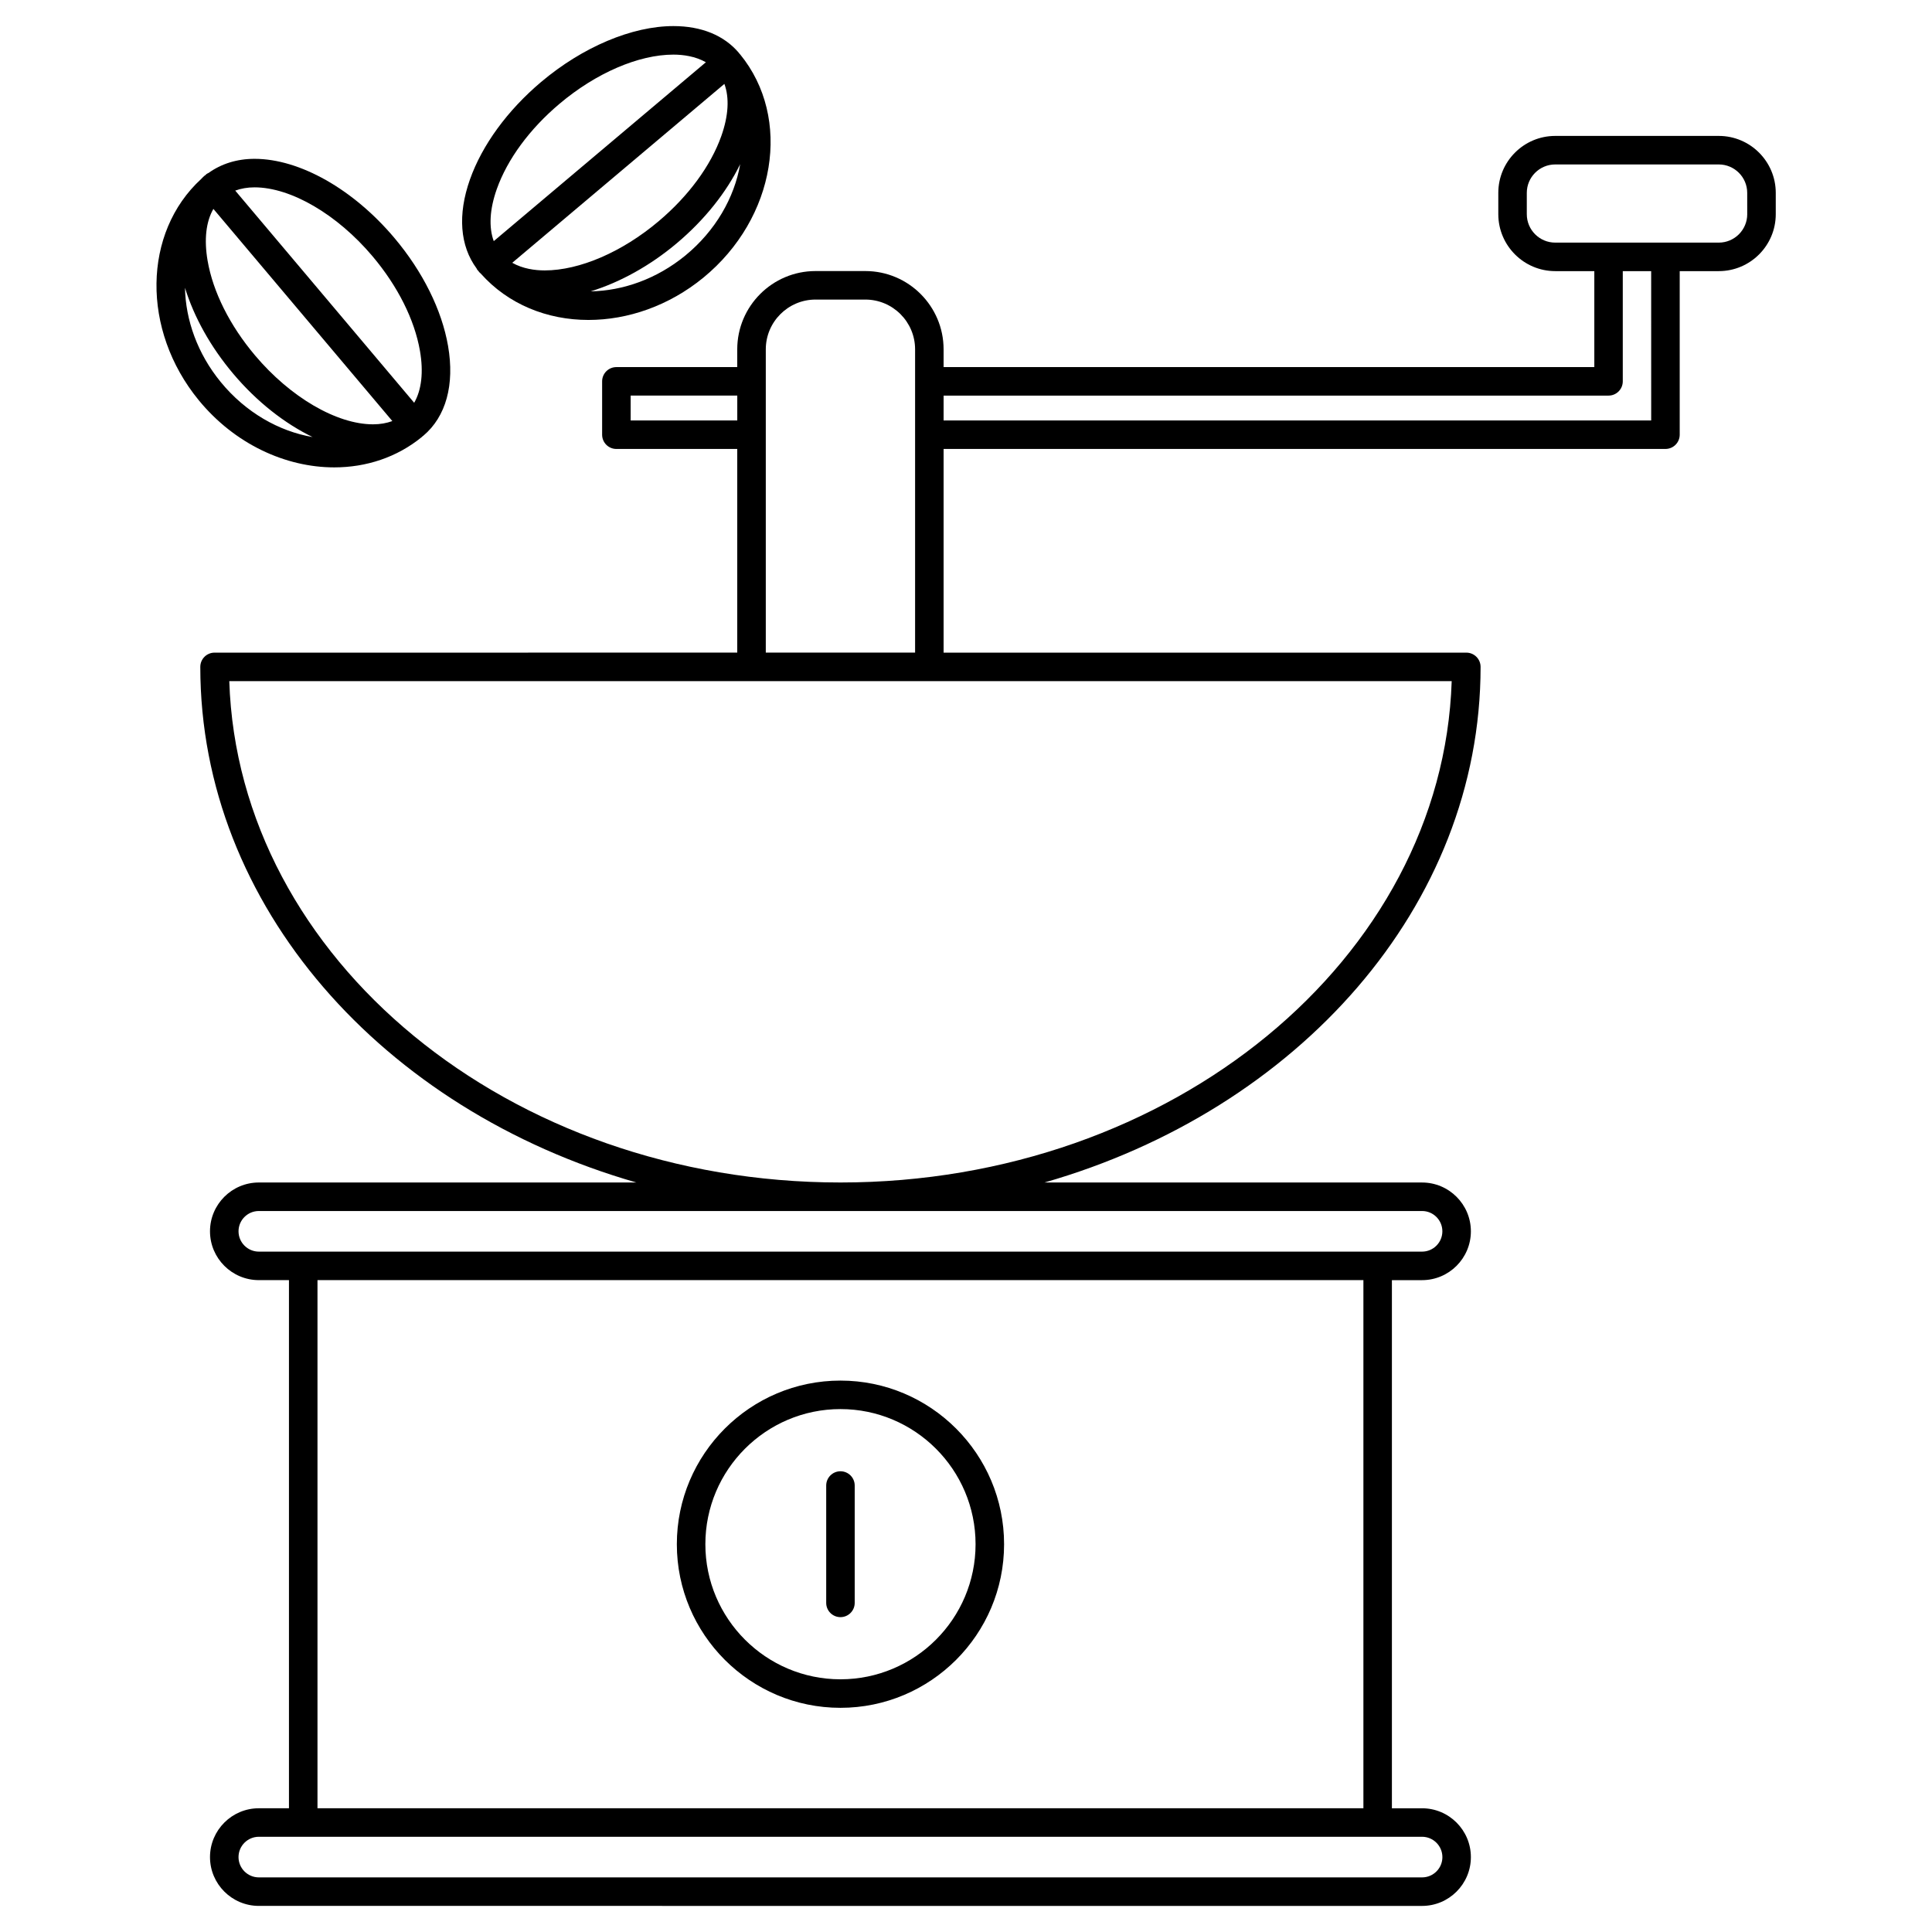 <?xml version="1.0" encoding="UTF-8"?>
<!-- Uploaded to: SVG Repo, www.svgrepo.com, Generator: SVG Repo Mixer Tools -->
<svg fill="#000000" width="800px" height="800px" version="1.1" viewBox="144 144 512 512" xmlns="http://www.w3.org/2000/svg">
 <g>
  <path d="m366.73 596.59c23.91 0 43.363-19.445 43.363-43.352 0-23.914-19.453-43.367-43.363-43.367-23.91 0-43.359 19.453-43.359 43.367 0 23.898 19.449 43.352 43.359 43.352zm0-79.168c19.746 0 35.805 16.062 35.805 35.812 0 19.738-16.062 35.797-35.805 35.797-19.738 0-35.801-16.062-35.801-35.797 0-19.75 16.062-35.812 35.801-35.812z"/>
  <path d="m366.73 572.56c2.086 0 3.777-1.691 3.777-3.777v-31.105c0-2.086-1.691-3.777-3.777-3.777-2.086 0-3.777 1.691-3.777 3.777v31.105c0 2.086 1.691 3.777 3.777 3.777z"/>
  <path d="m599.5 180.02h-43.348c-8.316 0-15.086 6.766-15.086 15.09v5.652c0 8.316 6.766 15.09 15.086 15.09h10.359v25.426h-172.45v-4.699c0-11.441-9.305-20.746-20.742-20.746h-13.199c-11.438 0-20.742 9.305-20.742 20.746v4.707h-32.031c-2.086 0-3.777 1.691-3.777 3.777v14.141c0 2.086 1.691 3.777 3.777 3.777h32.031v53.973l-138.52 0.004c-2.086 0-3.777 1.691-3.777 3.777 0 63.441 48.465 117.4 115.56 136.64h-100.04c-7.141 0-12.949 5.801-12.949 12.934 0 7.141 5.809 12.941 12.949 12.941h7.977v139.96h-7.977c-7.141 0-12.949 5.805-12.949 12.941 0 7.133 5.809 12.934 12.949 12.934l308.26 0.004c7.133 0 12.938-5.801 12.938-12.934 0-7.141-5.805-12.941-12.938-12.941h-7.992v-139.96h7.992c7.133 0 12.938-5.805 12.938-12.941 0-7.133-5.805-12.934-12.938-12.934l-100.06-0.004c67.098-19.234 115.57-73.199 115.57-136.64 0-2.086-1.691-3.777-3.777-3.777h-138.53v-53.98h191.3c2.086 0 3.777-1.691 3.777-3.777v-43.348h10.359c8.324 0 15.094-6.766 15.094-15.09v-5.652c0-8.316-6.773-15.09-15.094-15.09zm-288.37 75.402v-6.586h28.254v6.586zm215.12 380.73c0 2.969-2.414 5.375-5.379 5.375h-308.27c-2.973 0-5.391-2.414-5.391-5.375 0-2.973 2.418-5.387 5.391-5.387h308.26c2.965 0 5.387 2.414 5.387 5.387zm-20.934-12.941h-277.18v-139.96h277.18zm15.547-158.28c2.969 0 5.379 2.414 5.379 5.375 0 2.973-2.414 5.387-5.379 5.387h-308.26c-2.973 0-5.391-2.414-5.391-5.387 0-2.969 2.418-5.375 5.391-5.375zm-154.14-7.559c-87.871 0-159.58-59.262-161.96-132.86h323.95c-2.394 73.598-74.109 132.86-161.98 132.86zm-19.781-140.42v-80.371c0-7.269 5.914-13.191 13.184-13.191h13.199c7.269 0 13.184 5.914 13.184 13.191v80.371zm234.64-61.527h-187.52l0.004-6.586h176.21c2.086 0 3.777-1.691 3.777-3.777v-29.207h7.523zm25.453-54.66c0 4.152-3.379 7.531-7.535 7.531h-43.355c-4.152 0-7.527-3.379-7.527-7.531v-5.652c0-4.152 3.375-7.531 7.527-7.531h43.348c4.156 0 7.535 3.375 7.535 7.531l0.004 5.652z"/>
  <path d="m232.59 267.86c8.414 0 16.586-2.629 23.25-8.09 0.039-0.035 0.055-0.086 0.098-0.117 0.074-0.07 0.172-0.113 0.254-0.184 6-5.059 8.328-13.504 6.551-23.773-1.648-9.547-6.703-19.723-14.234-28.652-10.902-12.926-25.102-20.953-37.051-20.953-4.684 0-8.836 1.328-12.191 3.742-0.176 0.102-0.367 0.145-0.527 0.281-0.133 0.105-0.242 0.23-0.371 0.344-0.078 0.062-0.172 0.105-0.246 0.168-0.297 0.25-0.543 0.547-0.82 0.816-15.438 14.172-15.898 39.992-0.637 58.613 9.527 11.621 23.016 17.805 35.926 17.805zm-32.039-68.5 47.422 56.227c-1.523 0.555-3.215 0.863-5.113 0.863-9.637 0-21.914-7.168-31.27-18.262-6.684-7.922-11.145-16.824-12.57-25.074-0.973-5.625-0.426-10.355 1.531-13.754zm42.176 12.555c6.68 7.918 11.141 16.82 12.566 25.07 0.973 5.621 0.422 10.359-1.531 13.754l-47.422-56.227c1.523-0.555 3.219-0.863 5.113-0.863 9.641 0 21.914 7.168 31.273 18.266zm-49.703 8.348c2.387 7.758 6.781 15.672 12.793 22.793 6.266 7.43 13.621 13.168 21.02 16.766-8.879-1.516-17.707-6.492-24.324-14.559-6.203-7.562-9.328-16.492-9.488-25z"/>
  <path d="m270.48 215.49c0.094 0.117 0.207 0.211 0.301 0.324 0.074 0.098 0.133 0.203 0.207 0.293 0.125 0.145 0.297 0.246 0.422 0.395 7.227 8.137 17.582 12.293 28.531 12.289 10.402 0 21.312-3.715 30.469-11.219 19.199-15.75 23.559-42.293 9.715-59.184-0.023-0.031-0.066-0.047-0.09-0.074-0.074-0.09-0.125-0.191-0.203-0.277-3.93-4.66-9.934-7.125-17.367-7.125-10.965 0-24.07 5.535-35.066 14.812-8.922 7.531-15.625 16.707-18.859 25.84-3.301 9.32-2.641 17.617 1.754 23.566 0.078 0.117 0.098 0.25 0.188 0.359zm65.488-49.254c1.355 3.672 1.098 8.434-0.812 13.816-2.797 7.883-8.695 15.91-16.617 22.586-9.672 8.16-20.965 13.027-30.191 13.027-2.57 0-5.812-0.441-8.594-2.023zm-10.348 45.484c-7.586 6.223-16.551 9.344-25.078 9.492 7.738-2.383 15.75-6.785 22.871-12.797 7.32-6.172 13.105-13.453 16.746-20.906-1.535 8.84-6.504 17.621-14.539 24.211zm-49.957-17.633c2.797-7.883 8.695-15.91 16.617-22.586 9.672-8.16 20.957-13.027 30.191-13.027 2.57 0 5.812 0.441 8.594 2.023l-56.215 47.406c-1.348-3.676-1.098-8.434 0.812-13.816z"/>
 </g>
</svg>